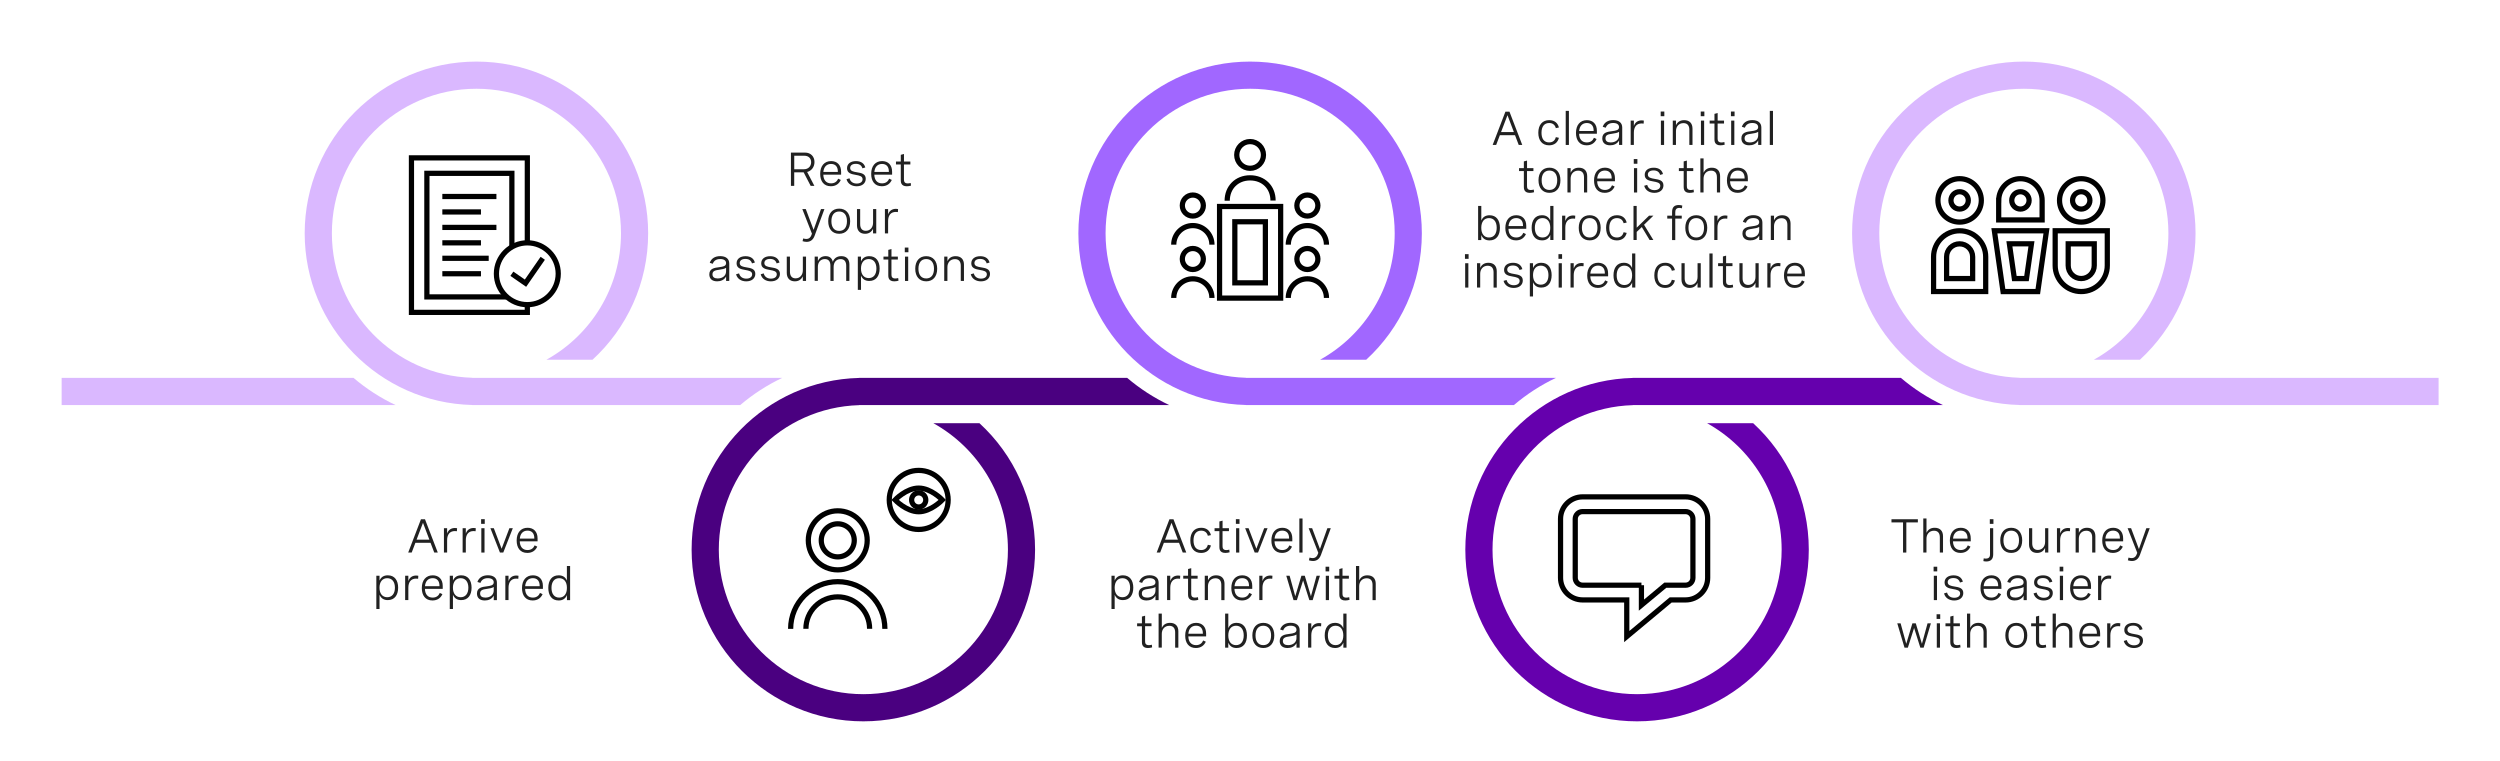<?xml version="1.0" encoding="utf-8"?>
<!-- Generator: Adobe Illustrator 28.1.0, SVG Export Plug-In . SVG Version: 6.00 Build 0)  -->
<svg version="1.1" id="Capa_1" xmlns="http://www.w3.org/2000/svg" xmlns:xlink="http://www.w3.org/1999/xlink" x="0px" y="0px"
	 viewBox="0 0 956 291.16" style="enable-background:new 0 0 956 291.16;" xml:space="preserve">
<style type="text/css">
	.st0{fill:none;stroke:#DAB8FF;stroke-width:0.644;stroke-linejoin:round;stroke-miterlimit:10;}
	.st1{fill:#212121;}
	.st2{fill:#4A0080;}
	.st3{fill:#DAB8FF;}
	.st4{fill:#6500AD;}
	.st5{fill:#A167FF;}
	.st6{fill:none;stroke:#FFFFFF;stroke-width:1.939;stroke-linejoin:round;stroke-miterlimit:10;}
	.st7{fill:none;stroke:#FFFFFF;stroke-width:1.939;stroke-miterlimit:10;}
	.st8{fill:none;stroke:#4A0080;stroke-width:1.939;stroke-miterlimit:10;}
	.st9{fill:none;stroke:#D2D2D2;stroke-width:1.289;stroke-miterlimit:10;}
	.st10{fill:#D2D2D2;}
	.st11{fill:none;}
	.st12{fill:none;stroke:#000000;stroke-width:2;stroke-miterlimit:10;}
	.st13{fill:#A167FF;stroke:#FFFFFF;stroke-width:4;stroke-miterlimit:10;}
	.st14{fill:#4A0080;stroke:#FFFFFF;stroke-width:4;stroke-miterlimit:10;}
	.st15{fill:#488CFF;stroke:#FFFFFF;stroke-width:4;stroke-miterlimit:10;}
	.st16{fill:#DAB8FF;stroke:#FFFFFF;stroke-width:4;stroke-miterlimit:10;}
	.st17{fill:#0A2FB5;stroke:#FFFFFF;stroke-width:4;stroke-miterlimit:10;}
	.st18{fill:none;stroke:#FFFFFF;stroke-miterlimit:10;}
	.st19{fill:#DAB8FF;stroke:#FFFFFF;stroke-width:3;stroke-miterlimit:10;}
	.st20{fill:#4A0080;stroke:#FFFFFF;stroke-width:3;stroke-miterlimit:10;}
	.st21{fill:#6500AD;stroke:#FFFFFF;stroke-width:3;stroke-miterlimit:10;}
	.st22{fill:#A167FF;stroke:#FFFFFF;stroke-width:3;stroke-miterlimit:10;}
	.st23{fill:#0A2FB5;stroke:#FFFFFF;stroke-width:3;stroke-miterlimit:10;}
	.st24{fill:none;stroke:#FFFFFF;stroke-width:2;stroke-miterlimit:10;}
</style>
<g>
	<g>
		<path class="st1" d="M302.46,58.35h5.39c2.21,0,3.61,1.53,3.61,3.61c0,1.89-1.15,3.39-2.81,3.8l2.77,5.32h-1.42l-2.68-5.17h-3.61
			v5.17h-1.26V58.35z M303.72,59.56v5.16h3.73c1.61,0,2.73-1.12,2.73-2.69c0-1.52-1.05-2.47-2.54-2.47H303.72z"/>
		<path class="st1" d="M321.63,66.79h-6.79c0.04,1.94,1,3.33,2.95,3.33c1.44,0,2.31-0.75,2.73-1.79l1,0.48
			c-0.62,1.4-1.85,2.41-3.8,2.41c-2.71,0-4.08-1.93-4.08-4.74c0-3,1.58-4.88,4.18-4.88c2.29,0,3.82,1.47,3.82,4.08V66.79z
			 M314.85,65.75h5.54v-0.18c0-1.94-1.04-2.88-2.62-2.88C315.96,62.7,315,64,314.85,65.75z"/>
		<path class="st1" d="M329.79,64.36c-0.33-1.11-1.15-1.71-2.51-1.71c-1.39,0-2.18,0.62-2.18,1.58c0,1.22,1.26,1.43,2.64,1.66
			c1.58,0.26,3.32,0.54,3.32,2.48c0,1.71-1.37,2.86-3.46,2.86c-1.91,0-3.45-0.96-3.9-2.71l1.15-0.34c0.35,1.39,1.46,2.01,2.77,2.01
			c1.39,0,2.23-0.67,2.23-1.65c0-1.21-1.29-1.42-2.66-1.67c-1.58-0.28-3.29-0.6-3.29-2.52c0-1.73,1.38-2.74,3.43-2.74
			s3.2,1,3.56,2.43L329.79,64.36z"/>
		<path class="st1" d="M341.13,66.79h-6.79c0.04,1.94,1,3.33,2.95,3.33c1.44,0,2.31-0.75,2.73-1.79l1,0.48
			c-0.62,1.4-1.85,2.41-3.8,2.41c-2.71,0-4.08-1.93-4.08-4.74c0-3,1.58-4.88,4.18-4.88c2.29,0,3.82,1.47,3.82,4.08V66.79z
			 M334.36,65.75h5.54v-0.18c0-1.94-1.04-2.88-2.62-2.88C335.47,62.7,334.5,64,334.36,65.75z"/>
		<path class="st1" d="M348.12,61.78v1.12h-2.45v5.72c0,0.8,0.22,1.52,1.45,1.52c0.35,0,0.73-0.06,1.13-0.17l0.12,1.02
			c-0.54,0.15-1.11,0.24-1.63,0.24c-2.28,0-2.28-1.71-2.28-2.35v-5.98h-1.84v-1.12h1.84V59.2l1.22-0.32v2.9H348.12z"/>
		<path class="st1" d="M313.95,79.95h1.31l-3.77,10.25c-0.57,1.54-1.62,2.29-3.04,2.29c-0.5,0-1.05-0.1-1.55-0.26l0.24-1.05
			c0.39,0.12,0.77,0.2,1.17,0.2c1.15,0,1.79-0.7,2.18-2.01l-3.69-9.43h1.33l2.99,7.97L313.95,79.95z"/>
		<path class="st1" d="M325.1,84.59c0,3-1.62,4.81-4.2,4.81s-4.19-1.81-4.19-4.81c0-2.99,1.61-4.81,4.19-4.81
			S325.1,81.6,325.1,84.59z M317.93,84.59c0,2.39,1.12,3.71,2.97,3.71c1.87,0,2.98-1.32,2.98-3.71c0-2.38-1.12-3.71-2.98-3.71
			C319.04,80.88,317.93,82.21,317.93,84.59z"/>
		<path class="st1" d="M335.07,89.26h-1.22v-1.8c-0.56,1.23-1.58,1.94-3.06,1.94c-1.95,0-3.08-1.23-3.08-3.23v-6.22h1.22v5.76
			c0,1.62,0.74,2.55,2.15,2.55c1.71,0,2.78-1.34,2.78-3.07v-5.24h1.22V89.26z"/>
		<path class="st1" d="M338.39,79.95h1.22v2.06c0.49-1.52,1.65-2.15,3.02-2.15c0.26,0,0.52,0.03,0.79,0.08l-0.07,1.16
			c-0.28-0.04-0.52-0.06-0.79-0.06c-1.89,0-2.95,1.27-2.95,3.49v4.72h-1.22V79.95z"/>
		<path class="st1" d="M278.87,100.78v6.66h-1.21v-1.7c-0.77,1.38-2.1,1.84-3.43,1.84c-1.92,0-2.99-1-2.99-2.66
			c0-2.29,2.05-2.53,3.78-2.75c1.47-0.2,2.63-0.37,2.63-1.54c0-0.94-0.75-1.58-2.24-1.58c-1.49,0-2.45,0.66-2.84,1.81l-1.16-0.35
			c0.52-1.58,1.91-2.57,4.02-2.57C277.59,97.96,278.87,98.98,278.87,100.78z M277.65,103.78v-1.36c-0.61,0.42-1.59,0.58-2.57,0.72
			c-1.38,0.2-2.63,0.36-2.63,1.75c0,1.11,0.78,1.59,2.01,1.59C276.24,106.48,277.65,105.49,277.65,103.78z"/>
		<path class="st1" d="M287.56,100.72c-0.33-1.11-1.15-1.71-2.51-1.71c-1.39,0-2.18,0.62-2.18,1.58c0,1.22,1.26,1.43,2.64,1.66
			c1.58,0.26,3.32,0.54,3.32,2.48c0,1.71-1.37,2.86-3.46,2.86c-1.91,0-3.45-0.96-3.9-2.71l1.15-0.34c0.35,1.39,1.46,2.01,2.77,2.01
			c1.39,0,2.23-0.67,2.23-1.65c0-1.21-1.29-1.42-2.66-1.67c-1.58-0.28-3.29-0.6-3.29-2.52c0-1.73,1.38-2.74,3.43-2.74
			s3.2,1,3.56,2.43L287.56,100.72z"/>
		<path class="st1" d="M296.98,100.72c-0.33-1.11-1.15-1.71-2.51-1.71c-1.39,0-2.18,0.62-2.18,1.58c0,1.22,1.26,1.43,2.64,1.66
			c1.58,0.26,3.32,0.54,3.32,2.48c0,1.71-1.37,2.86-3.46,2.86c-1.91,0-3.45-0.96-3.9-2.71l1.15-0.34c0.35,1.39,1.46,2.01,2.77,2.01
			c1.39,0,2.23-0.67,2.23-1.65c0-1.21-1.29-1.42-2.66-1.67c-1.58-0.28-3.29-0.6-3.29-2.52c0-1.73,1.38-2.74,3.43-2.74
			s3.2,1,3.56,2.43L296.98,100.72z"/>
		<path class="st1" d="M308.22,107.44H307v-1.8c-0.56,1.23-1.58,1.94-3.06,1.94c-1.95,0-3.08-1.23-3.08-3.23v-6.22h1.22v5.76
			c0,1.62,0.74,2.55,2.15,2.55c1.71,0,2.78-1.34,2.78-3.07v-5.24h1.22V107.44z"/>
		<path class="st1" d="M311.54,98.13h1.22v1.73c0.52-1.23,1.52-1.91,2.96-1.91c1.5,0,2.42,0.75,2.74,2.18
			c0.53-1.38,1.59-2.18,3.25-2.18c2.02,0,3.1,1.18,3.1,3.16v6.32h-1.22v-5.79c0-1.67-0.75-2.56-2.16-2.56
			c-1.66,0-2.65,1.24-2.65,2.99v5.35h-1.23v-5.79c0-1.66-0.71-2.56-2.13-2.56c-1.67,0-2.67,1.23-2.67,2.99v5.35h-1.22V98.13z"/>
		<path class="st1" d="M328.03,98.13h1.22v1.85c0.61-1.42,1.71-2.02,3.17-2.02c2.62,0,3.95,1.95,3.95,4.74
			c0,2.83-1.37,4.74-3.96,4.74c-1.47,0-2.54-0.61-3.16-2.03v5.44h-1.22V98.13z M335.14,102.7c0-2.25-1.09-3.64-2.94-3.64
			c-1.84,0-2.96,1.39-2.96,3.64c0,2.26,1.12,3.64,2.96,3.64C334.05,106.34,335.14,104.95,335.14,102.7z"/>
		<path class="st1" d="M343.34,98.13v1.12h-2.45v5.72c0,0.8,0.22,1.52,1.45,1.52c0.35,0,0.73-0.06,1.13-0.17l0.12,1.02
			c-0.54,0.15-1.11,0.24-1.63,0.24c-2.28,0-2.28-1.71-2.28-2.35v-5.98h-1.84v-1.12h1.84v-2.58l1.22-0.32v2.9H343.34z"/>
		<path class="st1" d="M347.38,94.67v1.79h-1.39v-1.79H347.38z M347.29,98.13v9.31h-1.22v-9.31H347.29z"/>
		<path class="st1" d="M358.38,102.77c0,3-1.62,4.81-4.2,4.81s-4.19-1.81-4.19-4.81c0-2.99,1.61-4.81,4.19-4.81
			S358.38,99.78,358.38,102.77z M351.21,102.77c0,2.39,1.12,3.71,2.97,3.71c1.87,0,2.98-1.32,2.98-3.71c0-2.38-1.12-3.71-2.98-3.71
			C352.33,99.06,351.21,100.39,351.21,102.77z"/>
		<path class="st1" d="M361.08,98.13h1.22v1.77c0.56-1.23,1.58-1.94,3.14-1.94c2.07,0,3.18,1.25,3.18,3.23v6.25h-1.22v-5.81
			c0-1.61-0.74-2.54-2.24-2.54c-1.8,0-2.87,1.34-2.87,3.07v5.27h-1.22V98.13z"/>
		<path class="st1" d="M377.31,100.72c-0.33-1.11-1.15-1.71-2.51-1.71c-1.39,0-2.18,0.62-2.18,1.58c0,1.22,1.26,1.43,2.64,1.66
			c1.58,0.26,3.32,0.54,3.32,2.48c0,1.71-1.37,2.86-3.46,2.86c-1.91,0-3.45-0.96-3.9-2.71l1.15-0.34c0.35,1.39,1.46,2.01,2.77,2.01
			c1.39,0,2.23-0.67,2.23-1.65c0-1.21-1.29-1.42-2.66-1.67c-1.58-0.28-3.29-0.6-3.29-2.52c0-1.73,1.38-2.74,3.43-2.74
			s3.2,1,3.56,2.43L377.31,100.72z"/>
	</g>
</g>
<g>
	<g>
		<path class="st1" d="M156.09,211.3l4.88-12.73h1.55l4.89,12.73h-1.35l-1.42-3.73h-5.79l-1.42,3.73H156.09z M159.3,206.36h4.89
			l-2.44-6.44L159.3,206.36z"/>
		<path class="st1" d="M169.76,201.99h1.22v2.06c0.49-1.52,1.65-2.15,3.02-2.15c0.26,0,0.52,0.03,0.79,0.08l-0.07,1.16
			c-0.28-0.04-0.52-0.06-0.79-0.06c-1.89,0-2.95,1.27-2.95,3.49v4.72h-1.22V201.99z"/>
		<path class="st1" d="M176.91,201.99h1.22v2.06c0.49-1.52,1.65-2.15,3.02-2.15c0.26,0,0.52,0.03,0.79,0.08l-0.07,1.16
			c-0.28-0.04-0.52-0.06-0.79-0.06c-1.89,0-2.95,1.27-2.95,3.49v4.72h-1.22V201.99z"/>
		<path class="st1" d="M185.37,198.53v1.79h-1.39v-1.79H185.37z M185.28,201.99v9.31h-1.22v-9.31H185.28z"/>
		<path class="st1" d="M194.79,201.99h1.31l-3.65,9.31h-1.27l-3.65-9.31h1.31l2.98,7.85L194.79,201.99z"/>
		<path class="st1" d="M205.56,207.01h-6.79c0.04,1.95,1,3.33,2.95,3.33c1.44,0,2.31-0.75,2.73-1.79l1,0.48
			c-0.62,1.4-1.85,2.41-3.8,2.41c-2.71,0-4.08-1.93-4.08-4.74c0-3,1.58-4.88,4.18-4.88c2.29,0,3.82,1.47,3.82,4.08V207.01z
			 M198.78,205.97h5.54v-0.18c0-1.94-1.04-2.88-2.62-2.88C199.89,202.92,198.92,204.21,198.78,205.97z"/>
		<path class="st1" d="M143.91,220.17h1.22v1.85c0.61-1.42,1.71-2.02,3.17-2.02c2.62,0,3.95,1.95,3.95,4.74
			c0,2.83-1.37,4.74-3.96,4.74c-1.47,0-2.54-0.61-3.16-2.03v5.44h-1.22V220.17z M151.02,224.74c0-2.25-1.09-3.64-2.94-3.64
			c-1.84,0-2.96,1.39-2.96,3.64c0,2.26,1.12,3.64,2.96,3.64C149.93,228.38,151.02,226.98,151.02,224.74z"/>
		<path class="st1" d="M154.93,220.17h1.22v2.06c0.49-1.52,1.65-2.15,3.02-2.15c0.26,0,0.52,0.03,0.79,0.08l-0.07,1.16
			c-0.28-0.04-0.52-0.06-0.79-0.06c-1.89,0-2.95,1.27-2.95,3.49v4.72h-1.22V220.17z"/>
		<path class="st1" d="M169.29,225.19h-6.79c0.04,1.95,1,3.33,2.95,3.33c1.44,0,2.31-0.75,2.73-1.79l1,0.48
			c-0.62,1.4-1.85,2.41-3.8,2.41c-2.71,0-4.08-1.93-4.08-4.74c0-3,1.58-4.88,4.18-4.88c2.29,0,3.82,1.47,3.82,4.08V225.19z
			 M162.51,224.15h5.54v-0.18c0-1.94-1.04-2.88-2.62-2.88C163.62,221.1,162.66,222.39,162.51,224.15z"/>
		<path class="st1" d="M171.99,220.17h1.22v1.85c0.61-1.42,1.71-2.02,3.17-2.02c2.62,0,3.95,1.95,3.95,4.74
			c0,2.83-1.37,4.74-3.96,4.74c-1.47,0-2.54-0.61-3.16-2.03v5.44h-1.22V220.17z M179.1,224.74c0-2.25-1.09-3.64-2.94-3.64
			c-1.84,0-2.96,1.39-2.96,3.64c0,2.26,1.12,3.64,2.96,3.64C178.01,228.38,179.1,226.98,179.1,224.74z"/>
		<path class="st1" d="M190.02,222.82v6.66h-1.21v-1.7c-0.77,1.38-2.1,1.84-3.43,1.84c-1.92,0-2.99-1-2.99-2.66
			c0-2.29,2.05-2.53,3.78-2.75c1.47-0.2,2.63-0.37,2.63-1.54c0-0.94-0.75-1.58-2.24-1.58c-1.49,0-2.45,0.66-2.84,1.81l-1.16-0.35
			c0.52-1.58,1.91-2.57,4.02-2.57C188.74,219.99,190.02,221.02,190.02,222.82z M188.8,225.82v-1.36c-0.61,0.42-1.59,0.58-2.57,0.72
			c-1.38,0.2-2.63,0.36-2.63,1.75c0,1.11,0.78,1.59,2.01,1.59C187.39,228.52,188.8,227.53,188.8,225.82z"/>
		<path class="st1" d="M193.24,220.17h1.22v2.06c0.49-1.52,1.65-2.15,3.02-2.15c0.26,0,0.52,0.03,0.79,0.08l-0.07,1.16
			c-0.28-0.04-0.52-0.06-0.79-0.06c-1.89,0-2.95,1.27-2.95,3.49v4.72h-1.22V220.17z"/>
		<path class="st1" d="M207.6,225.19h-6.79c0.04,1.95,1,3.33,2.95,3.33c1.44,0,2.31-0.75,2.73-1.79l1,0.48
			c-0.62,1.4-1.85,2.41-3.8,2.41c-2.71,0-4.08-1.93-4.08-4.74c0-3,1.58-4.88,4.18-4.88c2.29,0,3.82,1.47,3.82,4.08V225.19z
			 M200.82,224.15h5.54v-0.18c0-1.94-1.04-2.88-2.62-2.88C201.93,221.1,200.97,222.39,200.82,224.15z"/>
		<path class="st1" d="M218.01,229.48h-1.21v-1.93c-0.63,1.53-1.77,2.07-3.17,2.07c-2.65,0-3.96-1.96-3.96-4.81
			c0-2.86,1.33-4.81,3.94-4.81c1.4,0,2.58,0.57,3.17,2.03v-5.58h1.23V229.48z M216.79,224.81c0-2.34-1.12-3.71-2.96-3.71
			c-1.84,0-2.94,1.39-2.94,3.71c0,2.32,1.09,3.71,2.94,3.71C215.68,228.52,216.79,227.13,216.79,224.81z"/>
	</g>
</g>
<g>
	<g>
		<path class="st1" d="M442.31,211.3l4.88-12.73h1.55l4.89,12.73h-1.35l-1.42-3.73h-5.79l-1.42,3.73H442.31z M445.53,206.36h4.89
			l-2.44-6.44L445.53,206.36z"/>
		<path class="st1" d="M461.88,204.88c-0.32-1.26-1.21-1.96-2.55-1.96c-1.76,0-2.93,1.22-2.93,3.73c0,2.35,1.02,3.69,2.9,3.69
			c1.38,0,2.26-0.71,2.58-2.02l1.18,0.26c-0.43,1.73-1.69,2.87-3.76,2.87c-2.6,0-4.12-1.8-4.12-4.8c0-3.08,1.61-4.83,4.17-4.83
			c2.06,0,3.29,1.13,3.71,2.81L461.88,204.88z"/>
		<path class="st1" d="M469.95,201.99v1.12h-2.45v5.72c0,0.8,0.22,1.52,1.45,1.52c0.35,0,0.73-0.06,1.13-0.17l0.12,1.02
			c-0.54,0.15-1.11,0.24-1.63,0.24c-2.28,0-2.28-1.71-2.28-2.35v-5.98h-1.84v-1.12h1.84v-2.58l1.22-0.32v2.9H469.95z"/>
		<path class="st1" d="M473.99,198.53v1.79h-1.39v-1.79H473.99z M473.9,201.99v9.31h-1.22v-9.31H473.9z"/>
		<path class="st1" d="M483.41,201.99h1.31l-3.65,9.31h-1.27l-3.65-9.31h1.31l2.98,7.85L483.41,201.99z"/>
		<path class="st1" d="M494.17,207.01h-6.79c0.04,1.95,1,3.33,2.95,3.33c1.44,0,2.31-0.75,2.73-1.79l1,0.48
			c-0.62,1.4-1.85,2.41-3.8,2.41c-2.71,0-4.08-1.93-4.08-4.74c0-3,1.58-4.88,4.18-4.88c2.29,0,3.82,1.47,3.82,4.08V207.01z
			 M487.4,205.97h5.54v-0.18c0-1.94-1.04-2.88-2.62-2.88C488.51,202.92,487.54,204.21,487.4,205.97z"/>
		<path class="st1" d="M496.87,198.27h1.22v13.03h-1.22V198.27z"/>
		<path class="st1" d="M507.58,201.99h1.31l-3.77,10.25c-0.57,1.54-1.62,2.29-3.04,2.29c-0.5,0-1.05-0.1-1.55-0.26l0.24-1.05
			c0.39,0.12,0.77,0.2,1.17,0.2c1.15,0,1.79-0.7,2.18-2.01l-3.69-9.43h1.33l2.99,7.98L507.58,201.99z"/>
		<path class="st1" d="M425.03,220.17h1.22v1.85c0.61-1.42,1.71-2.02,3.17-2.02c2.62,0,3.95,1.95,3.95,4.74
			c0,2.83-1.37,4.74-3.96,4.74c-1.47,0-2.54-0.61-3.16-2.03v5.44h-1.22V220.17z M432.15,224.74c0-2.25-1.09-3.64-2.94-3.64
			c-1.84,0-2.96,1.39-2.96,3.64c0,2.26,1.12,3.64,2.96,3.64C431.05,228.38,432.15,226.98,432.15,224.74z"/>
		<path class="st1" d="M443.06,222.82v6.66h-1.21v-1.7c-0.77,1.38-2.1,1.84-3.43,1.84c-1.92,0-2.99-1-2.99-2.66
			c0-2.29,2.05-2.53,3.78-2.75c1.47-0.2,2.63-0.37,2.63-1.54c0-0.94-0.75-1.58-2.24-1.58c-1.49,0-2.45,0.66-2.84,1.81l-1.16-0.35
			c0.52-1.58,1.91-2.57,4.02-2.57C441.78,219.99,443.06,221.02,443.06,222.82z M441.85,225.82v-1.36c-0.61,0.42-1.59,0.58-2.57,0.72
			c-1.38,0.2-2.63,0.36-2.63,1.75c0,1.11,0.78,1.59,2.01,1.59C440.43,228.52,441.85,227.53,441.85,225.82z"/>
		<path class="st1" d="M446.29,220.17h1.22v2.06c0.49-1.52,1.65-2.15,3.02-2.15c0.26,0,0.52,0.03,0.79,0.08l-0.07,1.16
			c-0.28-0.04-0.52-0.06-0.79-0.06c-1.89,0-2.95,1.27-2.95,3.49v4.72h-1.22V220.17z"/>
		<path class="st1" d="M457.97,220.17v1.12h-2.45v5.72c0,0.8,0.22,1.52,1.45,1.52c0.35,0,0.73-0.06,1.13-0.17l0.12,1.02
			c-0.54,0.15-1.11,0.24-1.63,0.24c-2.28,0-2.28-1.71-2.28-2.35v-5.98h-1.84v-1.12h1.84v-2.58l1.22-0.32v2.9H457.97z"/>
		<path class="st1" d="M460.71,220.17h1.22v1.77c0.56-1.23,1.58-1.94,3.14-1.94c2.07,0,3.18,1.25,3.18,3.23v6.25h-1.22v-5.81
			c0-1.61-0.74-2.54-2.24-2.54c-1.8,0-2.87,1.34-2.87,3.07v5.27h-1.22V220.17z"/>
		<path class="st1" d="M478.85,225.19h-6.79c0.04,1.95,1,3.33,2.95,3.33c1.44,0,2.31-0.75,2.73-1.79l1,0.48
			c-0.62,1.4-1.85,2.41-3.8,2.41c-2.71,0-4.08-1.93-4.08-4.74c0-3,1.58-4.88,4.18-4.88c2.29,0,3.82,1.47,3.82,4.08V225.19z
			 M472.08,224.15h5.54v-0.18c0-1.94-1.04-2.88-2.62-2.88C473.19,221.1,472.22,222.39,472.08,224.15z"/>
		<path class="st1" d="M481.55,220.17h1.22v2.06c0.49-1.52,1.65-2.15,3.02-2.15c0.26,0,0.52,0.03,0.79,0.08l-0.07,1.16
			c-0.28-0.04-0.52-0.06-0.79-0.06c-1.89,0-2.95,1.27-2.95,3.49v4.72h-1.22V220.17z"/>
		<path class="st1" d="M503.46,220.17h1.28l-2.77,9.31h-1.28l-2.38-7.53l-2.38,7.53h-1.29l-2.77-9.31h1.28l2.16,7.84l2.35-7.84h1.29
			l2.35,7.84L503.46,220.17z"/>
		<path class="st1" d="M508.29,216.71v1.79h-1.39v-1.79H508.29z M508.2,220.17v9.31h-1.22v-9.31H508.2z"/>
		<path class="st1" d="M515.81,220.17v1.12h-2.45v5.72c0,0.8,0.22,1.52,1.45,1.52c0.35,0,0.73-0.06,1.13-0.17l0.12,1.02
			c-0.54,0.15-1.11,0.24-1.63,0.24c-2.28,0-2.28-1.71-2.28-2.35v-5.98h-1.84v-1.12h1.84v-2.58l1.22-0.32v2.9H515.81z"/>
		<path class="st1" d="M518.54,216.45h1.22v5.49c0.56-1.23,1.58-1.94,3.14-1.94c2.07,0,3.18,1.25,3.18,3.23v6.25h-1.22v-5.81
			c0-1.61-0.74-2.54-2.24-2.54c-1.8,0-2.87,1.34-2.87,3.07v5.27h-1.22V216.45z"/>
		<path class="st1" d="M440.33,238.35v1.12h-2.45v5.72c0,0.8,0.22,1.52,1.45,1.52c0.35,0,0.73-0.06,1.13-0.17l0.12,1.02
			c-0.54,0.15-1.11,0.24-1.63,0.24c-2.28,0-2.28-1.71-2.28-2.35v-5.98h-1.84v-1.12h1.84v-2.58l1.22-0.32v2.9H440.33z"/>
		<path class="st1" d="M443.06,234.63h1.22v5.49c0.56-1.23,1.58-1.94,3.14-1.94c2.07,0,3.18,1.25,3.18,3.23v6.25h-1.22v-5.81
			c0-1.61-0.74-2.54-2.24-2.54c-1.8,0-2.87,1.34-2.87,3.07v5.27h-1.22V234.63z"/>
		<path class="st1" d="M461.21,243.37h-6.79c0.04,1.94,1,3.33,2.95,3.33c1.44,0,2.31-0.75,2.73-1.79l1,0.48
			c-0.62,1.4-1.85,2.41-3.8,2.41c-2.71,0-4.08-1.93-4.08-4.74c0-3,1.58-4.88,4.18-4.88c2.29,0,3.82,1.47,3.82,4.08V243.37z
			 M454.43,242.33h5.54v-0.18c0-1.94-1.04-2.88-2.62-2.88C455.54,239.27,454.57,240.57,454.43,242.33z"/>
		<path class="st1" d="M468.49,247.66v-13.03h1.22v5.58c0.6-1.47,1.77-2.03,3.17-2.03c2.62,0,3.95,1.95,3.95,4.81
			c0,2.85-1.32,4.81-3.97,4.81c-1.39,0-2.54-0.54-3.16-2.07v1.93H468.49z M475.6,242.99c0-2.33-1.1-3.71-2.94-3.71
			c-1.83,0-2.96,1.38-2.96,3.71c0,2.33,1.11,3.71,2.96,3.71C474.51,246.7,475.6,245.3,475.6,242.99z"/>
		<path class="st1" d="M487.29,242.99c0,3-1.62,4.81-4.2,4.81c-2.58,0-4.19-1.81-4.19-4.81c0-2.99,1.61-4.81,4.19-4.81
			C485.67,238.17,487.29,239.99,487.29,242.99z M480.11,242.99c0,2.39,1.12,3.71,2.97,3.71c1.87,0,2.98-1.32,2.98-3.71
			c0-2.38-1.12-3.71-2.98-3.71C481.23,239.27,480.11,240.61,480.11,242.99z"/>
		<path class="st1" d="M496.99,241v6.66h-1.21v-1.7c-0.77,1.38-2.1,1.84-3.43,1.84c-1.92,0-2.99-1-2.99-2.66
			c0-2.29,2.05-2.53,3.78-2.75c1.47-0.2,2.63-0.37,2.63-1.54c0-0.94-0.75-1.58-2.24-1.58c-1.49,0-2.45,0.66-2.84,1.81l-1.16-0.35
			c0.52-1.58,1.91-2.57,4.02-2.57C495.71,238.17,496.99,239.19,496.99,241z M495.77,244v-1.36c-0.61,0.42-1.59,0.58-2.57,0.72
			c-1.38,0.2-2.63,0.36-2.63,1.75c0,1.11,0.78,1.59,2.01,1.59C494.36,246.7,495.77,245.7,495.77,244z"/>
		<path class="st1" d="M500.22,238.35h1.22v2.06c0.49-1.52,1.65-2.15,3.02-2.15c0.26,0,0.52,0.03,0.79,0.08l-0.07,1.16
			c-0.28-0.04-0.52-0.06-0.79-0.06c-1.89,0-2.95,1.27-2.95,3.49v4.72h-1.22V238.35z"/>
		<path class="st1" d="M514.91,247.66h-1.21v-1.93c-0.63,1.53-1.77,2.07-3.17,2.07c-2.65,0-3.96-1.96-3.96-4.81
			c0-2.86,1.33-4.81,3.94-4.81c1.4,0,2.58,0.57,3.17,2.03v-5.58h1.23V247.66z M513.68,242.99c0-2.34-1.12-3.71-2.96-3.71
			c-1.84,0-2.94,1.39-2.94,3.71c0,2.32,1.09,3.71,2.94,3.71C512.57,246.7,513.68,245.31,513.68,242.99z"/>
	</g>
</g>
<g>
	<g>
		<path class="st1" d="M723.3,199.77v-1.21h10.09v1.21h-4.41v11.53h-1.26v-11.53H723.3z"/>
		<path class="st1" d="M735.47,198.27h1.22v5.49c0.56-1.23,1.58-1.94,3.14-1.94c2.07,0,3.18,1.25,3.18,3.23v6.25h-1.22v-5.81
			c0-1.61-0.74-2.54-2.24-2.54c-1.8,0-2.87,1.34-2.87,3.07v5.27h-1.22V198.27z"/>
		<path class="st1" d="M753.61,207.01h-6.79c0.04,1.95,1,3.33,2.95,3.33c1.44,0,2.31-0.75,2.73-1.79l1,0.48
			c-0.62,1.4-1.85,2.41-3.8,2.41c-2.71,0-4.08-1.93-4.08-4.74c0-3,1.58-4.88,4.18-4.88c2.29,0,3.82,1.47,3.82,4.08V207.01z
			 M746.84,205.97h5.54v-0.18c0-1.94-1.04-2.88-2.62-2.88C747.95,202.92,746.98,204.21,746.84,205.97z"/>
		<path class="st1" d="M760.98,201.99h1.22v9.99c0,1.85-0.94,2.73-2.64,2.73c-0.35,0-0.74-0.04-1.12-0.14l0.14-1.07
			c0.29,0.08,0.59,0.11,0.82,0.11c1.58,0,1.58-1.23,1.58-1.69V201.99z M762.29,198.53v1.79h-1.39v-1.79H762.29z"/>
		<path class="st1" d="M773.29,206.63c0,3-1.62,4.81-4.2,4.81c-2.58,0-4.19-1.81-4.19-4.81c0-2.99,1.61-4.81,4.19-4.81
			C771.68,201.82,773.29,203.64,773.29,206.63z M766.12,206.63c0,2.39,1.12,3.71,2.97,3.71c1.87,0,2.98-1.32,2.98-3.71
			c0-2.38-1.12-3.71-2.98-3.71C767.24,202.92,766.12,204.25,766.12,206.63z"/>
		<path class="st1" d="M783.26,211.3h-1.22v-1.8c-0.56,1.23-1.58,1.94-3.06,1.94c-1.95,0-3.08-1.23-3.08-3.23v-6.22h1.22v5.76
			c0,1.62,0.74,2.55,2.15,2.55c1.71,0,2.78-1.34,2.78-3.07v-5.24h1.22V211.3z"/>
		<path class="st1" d="M786.58,201.99h1.22v2.06c0.49-1.52,1.65-2.15,3.02-2.15c0.26,0,0.52,0.03,0.79,0.08l-0.07,1.16
			c-0.28-0.04-0.52-0.06-0.79-0.06c-1.89,0-2.95,1.27-2.95,3.49v4.72h-1.22V201.99z"/>
		<path class="st1" d="M793.73,201.99h1.22v1.77c0.56-1.23,1.58-1.94,3.14-1.94c2.07,0,3.18,1.25,3.18,3.23v6.25h-1.22v-5.81
			c0-1.61-0.74-2.54-2.24-2.54c-1.8,0-2.87,1.34-2.87,3.07v5.27h-1.22V201.99z"/>
		<path class="st1" d="M811.88,207.01h-6.79c0.04,1.95,1,3.33,2.95,3.33c1.44,0,2.31-0.75,2.73-1.79l1,0.48
			c-0.62,1.4-1.85,2.41-3.8,2.41c-2.71,0-4.08-1.93-4.08-4.74c0-3,1.58-4.88,4.18-4.88c2.29,0,3.82,1.47,3.82,4.08V207.01z
			 M805.1,205.97h5.54v-0.18c0-1.94-1.04-2.88-2.62-2.88C806.21,202.92,805.24,204.21,805.1,205.97z"/>
		<path class="st1" d="M820.75,201.99h1.31l-3.77,10.25c-0.57,1.54-1.62,2.29-3.04,2.29c-0.5,0-1.05-0.1-1.55-0.26l0.24-1.05
			c0.39,0.12,0.77,0.2,1.17,0.2c1.15,0,1.79-0.7,2.18-2.01l-3.69-9.43h1.33l2.99,7.98L820.75,201.99z"/>
		<path class="st1" d="M740.8,216.71v1.79h-1.39v-1.79H740.8z M740.71,220.17v9.31h-1.22v-9.31H740.71z"/>
		<path class="st1" d="M749.49,222.76c-0.33-1.11-1.15-1.71-2.51-1.71c-1.39,0-2.18,0.62-2.18,1.58c0,1.22,1.26,1.43,2.64,1.66
			c1.58,0.26,3.32,0.54,3.32,2.48c0,1.71-1.37,2.86-3.46,2.86c-1.91,0-3.45-0.96-3.9-2.71l1.15-0.34c0.35,1.39,1.46,2.01,2.77,2.01
			c1.39,0,2.23-0.67,2.23-1.65c0-1.21-1.29-1.42-2.66-1.67c-1.58-0.28-3.29-0.6-3.29-2.52c0-1.73,1.38-2.74,3.43-2.74
			s3.2,1,3.56,2.43L749.49,222.76z"/>
		<path class="st1" d="M765.33,225.19h-6.79c0.04,1.95,1,3.33,2.95,3.33c1.44,0,2.31-0.75,2.73-1.79l1,0.48
			c-0.62,1.4-1.85,2.41-3.8,2.41c-2.71,0-4.08-1.93-4.08-4.74c0-3,1.58-4.88,4.18-4.88c2.29,0,3.82,1.47,3.82,4.08V225.19z
			 M758.56,224.15h5.54v-0.18c0-1.94-1.04-2.88-2.62-2.88C759.67,221.1,758.7,222.39,758.56,224.15z"/>
		<path class="st1" d="M775.04,222.82v6.66h-1.21v-1.7c-0.77,1.38-2.1,1.84-3.43,1.84c-1.92,0-2.99-1-2.99-2.66
			c0-2.29,2.05-2.53,3.78-2.75c1.47-0.2,2.63-0.37,2.63-1.54c0-0.94-0.75-1.58-2.24-1.58c-1.49,0-2.45,0.66-2.84,1.81l-1.16-0.35
			c0.52-1.58,1.91-2.57,4.02-2.57C773.76,219.99,775.04,221.02,775.04,222.82z M773.82,225.82v-1.36c-0.61,0.42-1.59,0.58-2.57,0.72
			c-1.38,0.2-2.63,0.36-2.63,1.75c0,1.11,0.78,1.59,2.01,1.59C772.41,228.52,773.82,227.53,773.82,225.82z"/>
		<path class="st1" d="M783.72,222.76c-0.33-1.11-1.15-1.71-2.51-1.71c-1.39,0-2.18,0.62-2.18,1.58c0,1.22,1.26,1.43,2.64,1.66
			c1.58,0.26,3.32,0.54,3.32,2.48c0,1.71-1.37,2.86-3.46,2.86c-1.91,0-3.45-0.96-3.9-2.71l1.15-0.34c0.35,1.39,1.46,2.01,2.77,2.01
			c1.39,0,2.23-0.67,2.23-1.65c0-1.21-1.29-1.42-2.66-1.67c-1.58-0.28-3.29-0.6-3.29-2.52c0-1.73,1.38-2.74,3.43-2.74
			s3.2,1,3.56,2.43L783.72,222.76z"/>
		<path class="st1" d="M789,216.71v1.79h-1.39v-1.79H789z M788.91,220.17v9.31h-1.22v-9.31H788.91z"/>
		<path class="st1" d="M799.6,225.19h-6.79c0.04,1.95,1,3.33,2.95,3.33c1.44,0,2.31-0.75,2.73-1.79l1,0.48
			c-0.62,1.4-1.85,2.41-3.8,2.41c-2.71,0-4.08-1.93-4.08-4.74c0-3,1.58-4.88,4.18-4.88c2.29,0,3.82,1.47,3.82,4.08V225.19z
			 M792.83,224.15h5.54v-0.18c0-1.94-1.04-2.88-2.62-2.88C793.94,221.1,792.97,222.39,792.83,224.15z"/>
		<path class="st1" d="M802.3,220.17h1.22v2.06c0.49-1.52,1.65-2.15,3.02-2.15c0.26,0,0.52,0.03,0.79,0.08l-0.07,1.16
			c-0.28-0.04-0.52-0.06-0.79-0.06c-1.89,0-2.95,1.27-2.95,3.49v4.72h-1.22V220.17z"/>
		<path class="st1" d="M737.1,238.35h1.28l-2.77,9.31h-1.28l-2.38-7.53l-2.38,7.53h-1.29l-2.77-9.31h1.28l2.16,7.84l2.35-7.84h1.29
			l2.35,7.84L737.1,238.35z"/>
		<path class="st1" d="M741.94,234.89v1.79h-1.39v-1.79H741.94z M741.85,238.35v9.31h-1.22v-9.31H741.85z"/>
		<path class="st1" d="M749.46,238.35v1.12H747v5.72c0,0.8,0.22,1.52,1.45,1.52c0.35,0,0.73-0.06,1.13-0.17l0.12,1.02
			c-0.54,0.15-1.11,0.24-1.63,0.24c-2.28,0-2.28-1.71-2.28-2.35v-5.98h-1.84v-1.12h1.84v-2.58l1.22-0.32v2.9H749.46z"/>
		<path class="st1" d="M752.19,234.63h1.22v5.49c0.56-1.23,1.58-1.94,3.14-1.94c2.07,0,3.18,1.25,3.18,3.23v6.25h-1.22v-5.81
			c0-1.61-0.74-2.54-2.24-2.54c-1.8,0-2.87,1.34-2.87,3.07v5.27h-1.22V234.63z"/>
		<path class="st1" d="M775.23,242.99c0,3-1.62,4.81-4.2,4.81s-4.19-1.81-4.19-4.81c0-2.99,1.61-4.81,4.19-4.81
			S775.23,239.99,775.23,242.99z M768.05,242.99c0,2.39,1.12,3.71,2.97,3.71c1.87,0,2.98-1.32,2.98-3.71c0-2.38-1.12-3.71-2.98-3.71
			C769.17,239.27,768.05,240.61,768.05,242.99z"/>
		<path class="st1" d="M782.21,238.35v1.12h-2.45v5.72c0,0.8,0.22,1.52,1.45,1.52c0.35,0,0.73-0.06,1.13-0.17l0.12,1.02
			c-0.54,0.15-1.11,0.24-1.63,0.24c-2.28,0-2.28-1.71-2.28-2.35v-5.98h-1.84v-1.12h1.84v-2.58l1.22-0.32v2.9H782.21z"/>
		<path class="st1" d="M784.94,234.63h1.22v5.49c0.56-1.23,1.58-1.94,3.14-1.94c2.07,0,3.18,1.25,3.18,3.23v6.25h-1.22v-5.81
			c0-1.61-0.74-2.54-2.24-2.54c-1.8,0-2.87,1.34-2.87,3.07v5.27h-1.22V234.63z"/>
		<path class="st1" d="M803.09,243.37h-6.79c0.04,1.94,1,3.33,2.95,3.33c1.44,0,2.31-0.75,2.73-1.79l1,0.48
			c-0.62,1.4-1.85,2.41-3.8,2.41c-2.71,0-4.08-1.93-4.08-4.74c0-3,1.58-4.88,4.18-4.88c2.29,0,3.82,1.47,3.82,4.08V243.37z
			 M796.31,242.33h5.54v-0.18c0-1.94-1.04-2.88-2.62-2.88C797.42,239.27,796.45,240.57,796.31,242.33z"/>
		<path class="st1" d="M805.78,238.35H807v2.06c0.49-1.52,1.65-2.15,3.02-2.15c0.26,0,0.52,0.03,0.79,0.08l-0.07,1.16
			c-0.28-0.04-0.52-0.06-0.79-0.06c-1.89,0-2.95,1.27-2.95,3.49v4.72h-1.22V238.35z"/>
		<path class="st1" d="M818.22,240.94c-0.33-1.11-1.15-1.71-2.51-1.71c-1.39,0-2.18,0.62-2.18,1.58c0,1.22,1.26,1.43,2.64,1.66
			c1.58,0.26,3.32,0.54,3.32,2.48c0,1.71-1.37,2.86-3.46,2.86c-1.91,0-3.45-0.96-3.9-2.71l1.15-0.34c0.35,1.39,1.46,2.01,2.77,2.01
			c1.39,0,2.23-0.67,2.23-1.65c0-1.21-1.29-1.42-2.66-1.67c-1.58-0.28-3.29-0.6-3.29-2.52c0-1.73,1.38-2.74,3.43-2.74
			s3.2,1,3.56,2.43L818.22,240.94z"/>
	</g>
</g>
<g>
	<rect x="557.69" y="42.4" class="st11" width="134.38" height="70.97"/>
	<path class="st1" d="M570.79,55.43l4.88-12.73h1.55l4.89,12.73h-1.35l-1.42-3.73h-5.79l-1.42,3.73H570.79z M574.01,50.49h4.89
		l-2.44-6.44L574.01,50.49z"/>
	<path class="st1" d="M594.95,49c-0.32-1.26-1.21-1.96-2.55-1.96c-1.76,0-2.93,1.22-2.93,3.73c0,2.35,1.02,3.69,2.9,3.69
		c1.38,0,2.26-0.71,2.58-2.02l1.18,0.26c-0.43,1.73-1.69,2.87-3.76,2.87c-2.6,0-4.12-1.8-4.12-4.8c0-3.08,1.61-4.83,4.17-4.83
		c2.06,0,3.29,1.13,3.71,2.81L594.95,49z"/>
	<path class="st1" d="M598.73,42.4h1.22v13.03h-1.22V42.4z"/>
	<path class="st1" d="M610.64,51.14h-6.79c0.04,1.95,1,3.33,2.95,3.33c1.44,0,2.31-0.75,2.73-1.79l1,0.48
		c-0.62,1.4-1.85,2.41-3.8,2.41c-2.71,0-4.08-1.93-4.08-4.74c0-3,1.58-4.88,4.18-4.88c2.29,0,3.82,1.47,3.82,4.08V51.14z
		 M603.87,50.1h5.54v-0.18c0-1.94-1.04-2.88-2.62-2.88C604.98,47.04,604.01,48.34,603.87,50.1z"/>
	<path class="st1" d="M620.34,48.76v6.66h-1.21v-1.7c-0.77,1.38-2.1,1.84-3.43,1.84c-1.92,0-2.99-1-2.99-2.66
		c0-2.29,2.05-2.53,3.78-2.75c1.47-0.2,2.63-0.37,2.63-1.54c0-0.94-0.75-1.58-2.24-1.58c-1.49,0-2.45,0.66-2.84,1.81l-1.16-0.35
		c0.52-1.58,1.91-2.57,4.02-2.57C619.07,45.94,620.34,46.96,620.34,48.76z M619.13,51.77v-1.36c-0.61,0.42-1.59,0.58-2.57,0.72
		c-1.38,0.2-2.63,0.36-2.63,1.75c0,1.11,0.78,1.59,2.01,1.59C617.72,54.47,619.13,53.47,619.13,51.77z"/>
	<path class="st1" d="M623.57,46.12h1.22v2.06c0.49-1.52,1.65-2.15,3.02-2.15c0.26,0,0.52,0.03,0.79,0.08l-0.07,1.16
		c-0.28-0.04-0.52-0.06-0.79-0.06c-1.89,0-2.95,1.27-2.95,3.49v4.72h-1.22V46.12z"/>
	<path class="st1" d="M636.44,42.65v1.79h-1.39v-1.79H636.44z M636.35,46.12v9.31h-1.22v-9.31H636.35z"/>
	<path class="st1" d="M639.67,46.12h1.22v1.77c0.56-1.23,1.58-1.94,3.14-1.94c2.07,0,3.18,1.25,3.18,3.23v6.25H646v-5.81
		c0-1.61-0.74-2.54-2.24-2.54c-1.8,0-2.87,1.34-2.87,3.07v5.27h-1.22V46.12z"/>
	<path class="st1" d="M651.75,42.65v1.79h-1.39v-1.79H651.75z M651.66,46.12v9.31h-1.22v-9.31H651.66z"/>
	<path class="st1" d="M659.27,46.12v1.12h-2.45v5.72c0,0.8,0.22,1.52,1.45,1.52c0.35,0,0.73-0.06,1.13-0.17l0.12,1.02
		c-0.54,0.15-1.11,0.24-1.63,0.24c-2.28,0-2.28-1.71-2.28-2.35v-5.98h-1.84v-1.12h1.84v-2.58l1.22-0.32v2.9H659.27z"/>
	<path class="st1" d="M663.3,42.65v1.79h-1.39v-1.79H663.3z M663.21,46.12v9.31H662v-9.31H663.21z"/>
	<path class="st1" d="M673.54,48.76v6.66h-1.21v-1.7c-0.77,1.38-2.1,1.84-3.43,1.84c-1.92,0-2.99-1-2.99-2.66
		c0-2.29,2.05-2.53,3.78-2.75c1.47-0.2,2.63-0.37,2.63-1.54c0-0.94-0.75-1.58-2.24-1.58c-1.49,0-2.45,0.66-2.84,1.81l-1.16-0.35
		c0.52-1.58,1.91-2.57,4.02-2.57C672.26,45.94,673.54,46.96,673.54,48.76z M672.33,51.77v-1.36c-0.61,0.42-1.59,0.58-2.57,0.72
		c-1.38,0.2-2.63,0.36-2.63,1.75c0,1.11,0.78,1.59,2.01,1.59C670.91,54.47,672.33,53.47,672.33,51.77z"/>
	<path class="st1" d="M676.77,42.4h1.22v13.03h-1.22V42.4z"/>
	<path class="st1" d="M586.38,64.3v1.12h-2.45v5.72c0,0.8,0.22,1.52,1.45,1.52c0.35,0,0.73-0.06,1.13-0.17l0.12,1.02
		c-0.54,0.15-1.11,0.24-1.63,0.24c-2.28,0-2.28-1.71-2.28-2.35v-5.98h-1.84V64.3h1.84v-2.58l1.22-0.32v2.9H586.38z"/>
	<path class="st1" d="M596.71,68.93c0,3-1.62,4.81-4.2,4.81s-4.19-1.81-4.19-4.81c0-2.99,1.61-4.81,4.19-4.81
		S596.71,65.94,596.71,68.93z M589.53,68.93c0,2.39,1.12,3.71,2.97,3.71c1.87,0,2.98-1.32,2.98-3.71c0-2.38-1.12-3.71-2.98-3.71
		C590.65,65.22,589.53,66.55,589.53,68.93z"/>
	<path class="st1" d="M599.4,64.3h1.22v1.77c0.56-1.23,1.58-1.94,3.14-1.94c2.07,0,3.18,1.25,3.18,3.23v6.25h-1.22V67.8
		c0-1.61-0.74-2.54-2.24-2.54c-1.8,0-2.87,1.34-2.87,3.07v5.27h-1.22V64.3z"/>
	<path class="st1" d="M617.55,69.31h-6.79c0.04,1.94,1,3.33,2.95,3.33c1.44,0,2.31-0.75,2.73-1.79l1,0.48
		c-0.62,1.4-1.85,2.41-3.8,2.41c-2.71,0-4.08-1.93-4.08-4.74c0-3,1.58-4.88,4.18-4.88c2.29,0,3.82,1.47,3.82,4.08V69.31z
		 M610.77,68.28h5.54V68.1c0-1.94-1.04-2.88-2.62-2.88C611.88,65.22,610.91,66.52,610.77,68.28z"/>
	<path class="st1" d="M626.14,60.83v1.79h-1.39v-1.79H626.14z M626.05,64.3v9.31h-1.22V64.3H626.05z"/>
	<path class="st1" d="M634.83,66.88c-0.33-1.11-1.15-1.71-2.51-1.71c-1.39,0-2.18,0.62-2.18,1.58c0,1.22,1.26,1.43,2.64,1.66
		c1.58,0.26,3.32,0.54,3.32,2.48c0,1.71-1.37,2.86-3.46,2.86c-1.91,0-3.45-0.96-3.9-2.71l1.15-0.34c0.35,1.39,1.46,2.01,2.77,2.01
		c1.39,0,2.23-0.67,2.23-1.65c0-1.21-1.29-1.42-2.66-1.67c-1.58-0.28-3.29-0.6-3.29-2.52c0-1.73,1.38-2.74,3.43-2.74
		s3.2,1,3.56,2.43L634.83,66.88z"/>
	<path class="st1" d="M647.5,64.3v1.12h-2.45v5.72c0,0.8,0.22,1.52,1.45,1.52c0.35,0,0.73-0.06,1.13-0.17l0.12,1.02
		c-0.54,0.15-1.11,0.24-1.63,0.24c-2.28,0-2.28-1.71-2.28-2.35v-5.98h-1.84V64.3h1.84v-2.58l1.22-0.32v2.9H647.5z"/>
	<path class="st1" d="M650.23,60.58h1.22v5.49c0.56-1.23,1.58-1.94,3.14-1.94c2.07,0,3.18,1.25,3.18,3.23v6.25h-1.22V67.8
		c0-1.61-0.74-2.54-2.24-2.54c-1.8,0-2.87,1.34-2.87,3.07v5.27h-1.22V60.58z"/>
	<path class="st1" d="M668.37,69.31h-6.79c0.04,1.94,1,3.33,2.95,3.33c1.44,0,2.31-0.75,2.73-1.79l1,0.48
		c-0.62,1.4-1.85,2.41-3.8,2.41c-2.71,0-4.08-1.93-4.08-4.74c0-3,1.58-4.88,4.18-4.88c2.29,0,3.82,1.47,3.82,4.08V69.31z
		 M661.6,68.28h5.54V68.1c0-1.94-1.04-2.88-2.62-2.88C662.71,65.22,661.74,66.52,661.6,68.28z"/>
	<path class="st1" d="M565.23,91.78V78.76h1.22v5.58c0.6-1.47,1.77-2.03,3.17-2.03c2.62,0,3.95,1.95,3.95,4.81
		c0,2.85-1.32,4.81-3.97,4.81c-1.39,0-2.54-0.54-3.16-2.07v1.93H565.23z M572.34,87.11c0-2.33-1.1-3.71-2.94-3.71
		c-1.83,0-2.96,1.38-2.96,3.71c0,2.33,1.11,3.71,2.96,3.71C571.25,90.82,572.34,89.43,572.34,87.11z"/>
	<path class="st1" d="M583.63,87.49h-6.79c0.04,1.94,1,3.33,2.95,3.33c1.44,0,2.31-0.75,2.73-1.79l1,0.48
		c-0.62,1.4-1.85,2.41-3.8,2.41c-2.71,0-4.08-1.93-4.08-4.74c0-3,1.58-4.88,4.18-4.88c2.29,0,3.82,1.47,3.82,4.08V87.49z
		 M576.86,86.45h5.54v-0.18c0-1.94-1.04-2.88-2.62-2.88C577.97,83.4,577,84.7,576.86,86.45z"/>
	<path class="st1" d="M594.04,91.78h-1.21v-1.93c-0.63,1.53-1.77,2.07-3.17,2.07c-2.65,0-3.96-1.96-3.96-4.81
		c0-2.86,1.33-4.81,3.94-4.81c1.4,0,2.58,0.57,3.17,2.03v-5.58h1.23V91.78z M592.82,87.11c0-2.34-1.12-3.71-2.96-3.71
		c-1.84,0-2.94,1.39-2.94,3.71c0,2.32,1.09,3.71,2.94,3.71C591.71,90.82,592.82,89.44,592.82,87.11z"/>
	<path class="st1" d="M597.35,82.48h1.22v2.06c0.49-1.52,1.65-2.15,3.02-2.15c0.26,0,0.52,0.03,0.79,0.08l-0.07,1.16
		c-0.28-0.04-0.52-0.06-0.79-0.06c-1.89,0-2.95,1.27-2.95,3.49v4.72h-1.22V82.48z"/>
	<path class="st1" d="M612.1,87.11c0,3-1.62,4.81-4.2,4.81c-2.58,0-4.19-1.81-4.19-4.81c0-2.99,1.61-4.81,4.19-4.81
		C610.48,82.3,612.1,84.12,612.1,87.11z M604.92,87.11c0,2.39,1.12,3.71,2.97,3.71c1.87,0,2.98-1.32,2.98-3.71
		c0-2.38-1.12-3.71-2.98-3.71C606.04,83.4,604.92,84.73,604.92,87.11z"/>
	<path class="st1" d="M620.87,85.36c-0.32-1.26-1.21-1.96-2.55-1.96c-1.76,0-2.93,1.22-2.93,3.73c0,2.35,1.02,3.69,2.9,3.69
		c1.38,0,2.26-0.71,2.58-2.02l1.18,0.26c-0.43,1.73-1.69,2.87-3.76,2.87c-2.6,0-4.12-1.8-4.12-4.8c0-3.08,1.61-4.83,4.17-4.83
		c2.06,0,3.29,1.13,3.71,2.81L620.87,85.36z"/>
	<path class="st1" d="M632.25,82.48l-3.57,3.47l3.56,5.83h-1.43l-2.98-4.96l-1.96,1.86v3.1h-1.22V78.76h1.22v8.31l4.71-4.59H632.25z
		"/>
	<path class="st1" d="M639.4,91.78V83.6h-1.84v-1.12h1.84v-1.39c0-1.92,0.93-2.69,2.57-2.69c0.46,0,0.9,0.07,1.34,0.21l-0.15,1.07
		c-0.35-0.12-0.67-0.18-1.01-0.18c-1.27,0-1.53,0.83-1.53,1.74v1.24h2.48v1.12h-2.48v8.19H639.4z"/>
	<path class="st1" d="M652.85,87.11c0,3-1.62,4.81-4.2,4.81s-4.19-1.81-4.19-4.81c0-2.99,1.61-4.81,4.19-4.81
		S652.85,84.12,652.85,87.11z M645.67,87.11c0,2.39,1.12,3.71,2.97,3.71c1.87,0,2.98-1.32,2.98-3.71c0-2.38-1.12-3.71-2.98-3.71
		C646.79,83.4,645.67,84.73,645.67,87.11z"/>
	<path class="st1" d="M655.54,82.48h1.22v2.06c0.49-1.52,1.65-2.15,3.02-2.15c0.26,0,0.52,0.03,0.79,0.08l-0.07,1.16
		c-0.28-0.04-0.52-0.06-0.79-0.06c-1.89,0-2.95,1.27-2.95,3.49v4.72h-1.22V82.48z"/>
	<path class="st1" d="M673.94,85.12v6.66h-1.21v-1.7c-0.77,1.38-2.1,1.84-3.43,1.84c-1.92,0-2.99-1-2.99-2.66
		c0-2.29,2.05-2.53,3.78-2.75c1.47-0.2,2.63-0.37,2.63-1.54c0-0.94-0.75-1.58-2.24-1.58c-1.49,0-2.45,0.66-2.84,1.81l-1.16-0.35
		c0.52-1.58,1.91-2.57,4.02-2.57C672.66,82.3,673.94,83.32,673.94,85.12z M672.72,88.12v-1.36c-0.61,0.42-1.59,0.58-2.57,0.72
		c-1.38,0.2-2.63,0.36-2.63,1.75c0,1.11,0.78,1.59,2.01,1.59C671.31,90.82,672.72,89.83,672.72,88.12z"/>
	<path class="st1" d="M677.17,82.48h1.22v1.77c0.56-1.23,1.58-1.94,3.14-1.94c2.07,0,3.18,1.25,3.18,3.23v6.25h-1.22v-5.81
		c0-1.61-0.74-2.54-2.24-2.54c-1.8,0-2.87,1.34-2.87,3.07v5.27h-1.22V82.48z"/>
	<path class="st1" d="M561.59,97.19v1.79h-1.39v-1.79H561.59z M561.5,100.66v9.31h-1.22v-9.31H561.5z"/>
	<path class="st1" d="M564.82,100.66h1.22v1.77c0.56-1.23,1.58-1.94,3.14-1.94c2.07,0,3.18,1.25,3.18,3.23v6.25h-1.22v-5.81
		c0-1.61-0.74-2.54-2.24-2.54c-1.8,0-2.87,1.34-2.87,3.07v5.27h-1.22V100.66z"/>
	<path class="st1" d="M581.05,103.24c-0.33-1.11-1.15-1.71-2.51-1.71c-1.39,0-2.18,0.62-2.18,1.58c0,1.22,1.26,1.43,2.64,1.66
		c1.58,0.26,3.32,0.54,3.32,2.48c0,1.71-1.37,2.86-3.46,2.86c-1.91,0-3.45-0.96-3.9-2.71l1.15-0.34c0.35,1.39,1.46,2.01,2.77,2.01
		c1.39,0,2.23-0.67,2.23-1.65c0-1.21-1.29-1.42-2.66-1.67c-1.58-0.28-3.29-0.6-3.29-2.52c0-1.73,1.38-2.74,3.43-2.74
		s3.2,1,3.56,2.43L581.05,103.24z"/>
	<path class="st1" d="M585.01,100.66h1.22v1.85c0.61-1.42,1.71-2.02,3.17-2.02c2.62,0,3.95,1.95,3.95,4.74
		c0,2.83-1.37,4.74-3.96,4.74c-1.47,0-2.54-0.61-3.16-2.03v5.44h-1.22V100.66z M592.13,105.22c0-2.25-1.09-3.64-2.94-3.64
		c-1.84,0-2.96,1.39-2.96,3.64s1.12,3.64,2.96,3.64C591.03,108.86,592.13,107.47,592.13,105.22z"/>
	<path class="st1" d="M597.34,97.19v1.79h-1.39v-1.79H597.34z M597.25,100.66v9.31h-1.22v-9.31H597.25z"/>
	<path class="st1" d="M600.57,100.66h1.22v2.06c0.49-1.52,1.65-2.15,3.02-2.15c0.26,0,0.52,0.03,0.79,0.08l-0.07,1.16
		c-0.28-0.04-0.52-0.06-0.79-0.06c-1.89,0-2.95,1.27-2.95,3.49v4.72h-1.22V100.66z"/>
	<path class="st1" d="M614.93,105.67h-6.79c0.04,1.94,1,3.33,2.95,3.33c1.44,0,2.31-0.75,2.73-1.79l1,0.48
		c-0.62,1.4-1.85,2.41-3.8,2.41c-2.71,0-4.08-1.93-4.08-4.74c0-3,1.58-4.88,4.18-4.88c2.29,0,3.82,1.47,3.82,4.08V105.67z
		 M608.15,104.63h5.54v-0.18c0-1.94-1.04-2.88-2.62-2.88C609.26,101.58,608.29,102.87,608.15,104.63z"/>
	<path class="st1" d="M625.34,109.96h-1.21v-1.93c-0.63,1.53-1.77,2.07-3.17,2.07c-2.65,0-3.96-1.96-3.96-4.81
		c0-2.86,1.33-4.81,3.94-4.81c1.4,0,2.58,0.57,3.17,2.03v-5.58h1.23V109.96z M624.12,105.29c0-2.34-1.12-3.71-2.96-3.71
		c-1.84,0-2.94,1.39-2.94,3.71c0,2.32,1.09,3.71,2.94,3.71C623,109,624.12,107.62,624.12,105.29z"/>
	<path class="st1" d="M639.31,103.54c-0.32-1.26-1.21-1.96-2.55-1.96c-1.76,0-2.93,1.22-2.93,3.73c0,2.35,1.02,3.69,2.9,3.69
		c1.38,0,2.26-0.71,2.58-2.02l1.18,0.26c-0.43,1.73-1.69,2.87-3.76,2.87c-2.6,0-4.12-1.8-4.12-4.8c0-3.08,1.61-4.83,4.17-4.83
		c2.06,0,3.29,1.13,3.71,2.81L639.31,103.54z"/>
	<path class="st1" d="M650.36,109.96h-1.22v-1.8c-0.56,1.23-1.58,1.94-3.06,1.94c-1.95,0-3.08-1.23-3.08-3.23v-6.22h1.22v5.76
		c0,1.62,0.74,2.55,2.15,2.55c1.71,0,2.78-1.34,2.78-3.07v-5.24h1.22V109.96z"/>
	<path class="st1" d="M653.68,96.93h1.22v13.03h-1.22V96.93z"/>
	<path class="st1" d="M662.5,100.66v1.12h-2.45v5.72c0,0.8,0.22,1.52,1.45,1.52c0.35,0,0.73-0.06,1.13-0.17l0.12,1.02
		c-0.54,0.15-1.11,0.24-1.63,0.24c-2.28,0-2.28-1.71-2.28-2.35v-5.98H657v-1.12h1.84v-2.58l1.22-0.32v2.9H662.5z"/>
	<path class="st1" d="M672.51,109.96h-1.22v-1.8c-0.56,1.23-1.58,1.94-3.06,1.94c-1.95,0-3.08-1.23-3.08-3.23v-6.22h1.22v5.76
		c0,1.62,0.74,2.55,2.15,2.55c1.71,0,2.78-1.34,2.78-3.07v-5.24h1.22V109.96z"/>
	<path class="st1" d="M675.83,100.66h1.22v2.06c0.49-1.52,1.65-2.15,3.02-2.15c0.26,0,0.52,0.03,0.79,0.08l-0.07,1.16
		c-0.28-0.04-0.52-0.06-0.79-0.06c-1.89,0-2.95,1.27-2.95,3.49v4.72h-1.22V100.66z"/>
	<path class="st1" d="M690.18,105.67h-6.79c0.04,1.94,1,3.33,2.95,3.33c1.44,0,2.31-0.75,2.73-1.79l1,0.48
		c-0.62,1.4-1.85,2.41-3.8,2.41c-2.71,0-4.08-1.93-4.08-4.74c0-3,1.58-4.88,4.18-4.88c2.29,0,3.82,1.47,3.82,4.08V105.67z
		 M683.41,104.63h5.54v-0.18c0-1.94-1.04-2.88-2.62-2.88C684.52,101.58,683.55,102.87,683.41,104.63z"/>
</g>
<g>
	<g>
		<path class="st2" d="M365.55,154.89h-37.02l0,0v0.04c-29.74,0.86-53.66,25.3-53.66,55.24c0,30.48,24.8,55.28,55.28,55.28
			c30.48,0,55.28-24.8,55.28-55.28c0-20.78-11.53-38.91-28.53-48.35h17.63c13.08,12.01,21.28,29.24,21.28,48.35
			c0,36.21-29.46,65.67-65.67,65.67c-36.21,0-65.67-29.46-65.67-65.67c0-35.67,28.59-64.79,64.05-65.65v-0.02h102.51
			c4.85,4.13,10.25,7.64,16.07,10.39H365.55z"/>
	</g>
	<g>
		<path class="st3" d="M217.59,144.5h-37.02l0,0v-0.04c-29.74-0.86-53.66-25.3-53.66-55.24c0-30.48,24.8-55.28,55.28-55.28
			c30.48,0,55.28,24.8,55.28,55.28c0,20.78-11.53,38.91-28.53,48.35h17.63c13.08-12.01,21.28-29.24,21.28-48.35
			c0-36.21-29.46-65.67-65.67-65.67c-36.21,0-65.67,29.46-65.67,65.67c0,35.67,28.59,64.79,64.05,65.65v0.02h102.51
			c4.85-4.13,10.25-7.64,16.07-10.39H217.59z"/>
		<path class="st3" d="M135.18,144.5H23.57v10.39h127.68C145.43,152.13,140.03,148.63,135.18,144.5z"/>
	</g>
	<path class="st5" d="M513.45,144.5h-37.02l0,0v-0.04c-29.74-0.86-53.66-25.3-53.66-55.24c0-30.48,24.8-55.28,55.28-55.28
		c30.48,0,55.28,24.8,55.28,55.28c0,20.78-11.53,38.91-28.53,48.35h17.63c13.08-12.01,21.28-29.24,21.28-48.35
		c0-36.21-29.46-65.67-65.67-65.67c-36.21,0-65.67,29.46-65.67,65.67c0,35.67,28.59,64.79,64.05,65.65v0.02h102.51
		c4.85-4.13,10.25-7.64,16.07-10.39H513.45z"/>
	<path class="st3" d="M874.81,154.89h-69.98h-32.54v-0.02c-35.47-0.86-64.05-29.98-64.05-65.65c0-36.21,29.46-65.67,65.67-65.67
		c36.21,0,65.67,29.46,65.67,65.67c0,19.11-8.21,36.34-21.28,48.35h-17.63c17-9.44,28.53-27.57,28.53-48.35
		c0-30.48-24.8-55.28-55.28-55.28c-30.48,0-55.28,24.8-55.28,55.28c0,29.94,23.93,54.38,53.66,55.24v0.04h37.02h11.59h69.98h41.63
		v10.39H874.81z"/>
	<g>
		<path class="st4" d="M661.42,154.89H624.4l0,0v0.04c-29.74,0.86-53.66,25.3-53.66,55.24c0,30.48,24.8,55.28,55.28,55.28
			c30.48,0,55.28-24.8,55.28-55.28c0-20.78-11.53-38.91-28.53-48.35h17.63c13.08,12.01,21.28,29.24,21.28,48.35
			c0,36.21-29.46,65.67-65.67,65.67c-36.21,0-65.67-29.46-65.67-65.67c0-35.67,28.59-64.79,64.05-65.65v-0.02h102.51
			c4.85,4.13,10.25,7.64,16.07,10.39H661.42z"/>
	</g>
</g>
<g>
	<path class="st12" d="M469.28,76.77c0-5.06,3.62-8.76,8.75-8.76s8.78,3.6,8.78,8.67"/>
	<circle class="st12" cx="478.04" cy="59.25" r="5.11"/>
	<rect x="466.36" y="78.96" class="st12" width="23.36" height="35.04"/>
	<g>
		<g>
			<circle class="st12" cx="499.94" cy="99.04" r="4.02"/>
		</g>
	</g>
	<g>
		<g>
			<circle class="st12" cx="499.94" cy="78.6" r="4.02"/>
		</g>
	</g>
	<rect x="472.2" y="84.8" class="st12" width="11.68" height="23.36"/>
	<path class="st12" d="M492.64,93.56c0-4.03,3.27-7.3,7.3-7.3c4.03,0,7.3,3.27,7.3,7.3"/>
	<path class="st12" d="M492.64,113.92c0-4.03,3.27-7.3,7.3-7.3c4.03,0,7.3,3.27,7.3,7.3"/>
	<g>
		<g>
			<circle class="st12" cx="456.14" cy="99.04" r="4.02"/>
		</g>
	</g>
	<g>
		<g>
			<circle class="st12" cx="456.14" cy="78.6" r="4.02"/>
		</g>
	</g>
	<path class="st12" d="M448.84,93.56c0-4.03,3.27-7.3,7.3-7.3c4.03,0,7.3,3.27,7.3,7.3"/>
	<path class="st12" d="M448.84,113.92c0-4.03,3.27-7.3,7.3-7.3c4.03,0,7.3,3.27,7.3,7.3"/>
</g>
<g>
	<ellipse class="st12" cx="351.31" cy="191.17" rx="11.26" ry="11.29"/>
	<ellipse class="st12" cx="320.36" cy="206.63" rx="11.26" ry="11.29"/>
	<ellipse class="st12" cx="320.36" cy="206.63" rx="6.31" ry="6.32"/>
	<path class="st12" d="M302.34,240.49c0-9.96,8.08-18.06,18.02-18.06c9.94,0,18.02,8.1,18.02,18.06"/>
	<path class="st12" d="M332.54,240.46c0-6.74-5.45-12.21-12.18-12.21c-6.73,0-12.18,5.46-12.18,12.21"/>
	<g>
		<circle class="st12" cx="351.31" cy="191.17" r="2.71"/>
		<path class="st12" d="M342.27,191.17c0,0,4.27-4.52,9.04-4.52c4.77,0,9.04,4.52,9.04,4.52s-4.34,4.52-9.04,4.52
			C346.61,195.69,342.27,191.17,342.27,191.17z"/>
	</g>
</g>
<g>
	<polyline class="st12" points="193.52,113.54 163.24,113.54 163.24,66.28 195.74,66.28 195.74,94.34 	"/>
	<polyline class="st12" points="201.65,92.86 201.65,60.37 157.34,60.37 157.34,119.45 201.65,119.45 201.65,116.5 	"/>
	<g>
		<path class="st12" d="M201.65,116.5c-6.52,0-11.82-5.3-11.82-11.82c0-6.52,5.3-11.82,11.82-11.82c6.52,0,11.82,5.3,11.82,11.82
			C213.46,111.2,208.16,116.5,201.65,116.5z"/>
		<polyline class="st12" points="195.74,104.68 200.95,108.29 207.55,98.77 		"/>
	</g>
	<line class="st12" x1="169.15" y1="104.68" x2="183.92" y2="104.68"/>
	<line class="st12" x1="169.15" y1="92.86" x2="183.92" y2="92.86"/>
	<line class="st12" x1="169.15" y1="86.96" x2="189.83" y2="86.96"/>
	<line class="st12" x1="169.15" y1="81.05" x2="183.92" y2="81.05"/>
	<line class="st12" x1="169.15" y1="75.14" x2="189.83" y2="75.14"/>
	<line class="st12" x1="169.15" y1="98.77" x2="186.88" y2="98.77"/>
</g>
<g>
	<path class="st12" d="M644.57,190h-39.38c-4.66,0-8.44,3.78-8.44,8.44v22.53c0,4.66,3.78,8.44,8.44,8.44h16.88v14.01l16.8-14.01
		h5.7c4.66,0,8.44-3.78,8.44-8.44v-22.53C653.01,193.78,649.23,190,644.57,190z"/>
	<path class="st12" d="M627.69,223.78h-22.51c-1.55,0-2.81-1.26-2.81-2.81v-22.53c0-1.55,1.26-2.81,2.81-2.81h39.38
		c1.55,0,2.81,1.26,2.81,2.81v22.53c0,1.55-1.26,2.81-2.81,2.81h-7.74l-9.14,7.62V223.78z"/>
</g>
<g>
	<path class="st12" d="M739.4,98.21v13.28h19.93V98.21c0-5.5-4.46-9.96-9.96-9.96C743.86,88.25,739.4,92.71,739.4,98.21z"/>
	<path class="st12" d="M744.38,106.52v-8.3c0-2.75,2.23-4.98,4.98-4.98c2.75,0,4.98,2.23,4.98,4.98v8.3H744.38z"/>
	<circle class="st12" cx="795.86" cy="76.63" r="8.3"/>
	<circle class="st12" cx="795.86" cy="76.63" r="3.32"/>
	<circle class="st12" cx="749.36" cy="76.63" r="8.3"/>
	<circle class="st12" cx="749.36" cy="76.63" r="3.32"/>
	<polygon class="st12" points="765.97,111.5 762.65,88.25 782.58,88.25 779.25,111.5 	"/>
	<polygon class="st12" points="768.39,93.23 770.29,106.52 774.93,106.52 776.83,93.23 	"/>
	<path class="st12" d="M785.9,101.53V88.25h19.93v13.28c0,5.5-4.46,9.96-9.96,9.96C790.36,111.5,785.9,107.04,785.9,101.53z"/>
	<path class="st12" d="M795.86,106.52c-2.75,0-4.98-2.23-4.98-4.98v-8.3h9.96v8.3C800.84,104.28,798.61,106.52,795.86,106.52z"/>
	<path class="st12" d="M764.31,76.63c0-4.59,3.72-8.3,8.3-8.3c4.59,0,8.3,3.72,8.3,8.3v7.47h-16.61V76.63z"/>
	<circle class="st12" cx="772.61" cy="76.63" r="3.32"/>
</g>
</svg>
